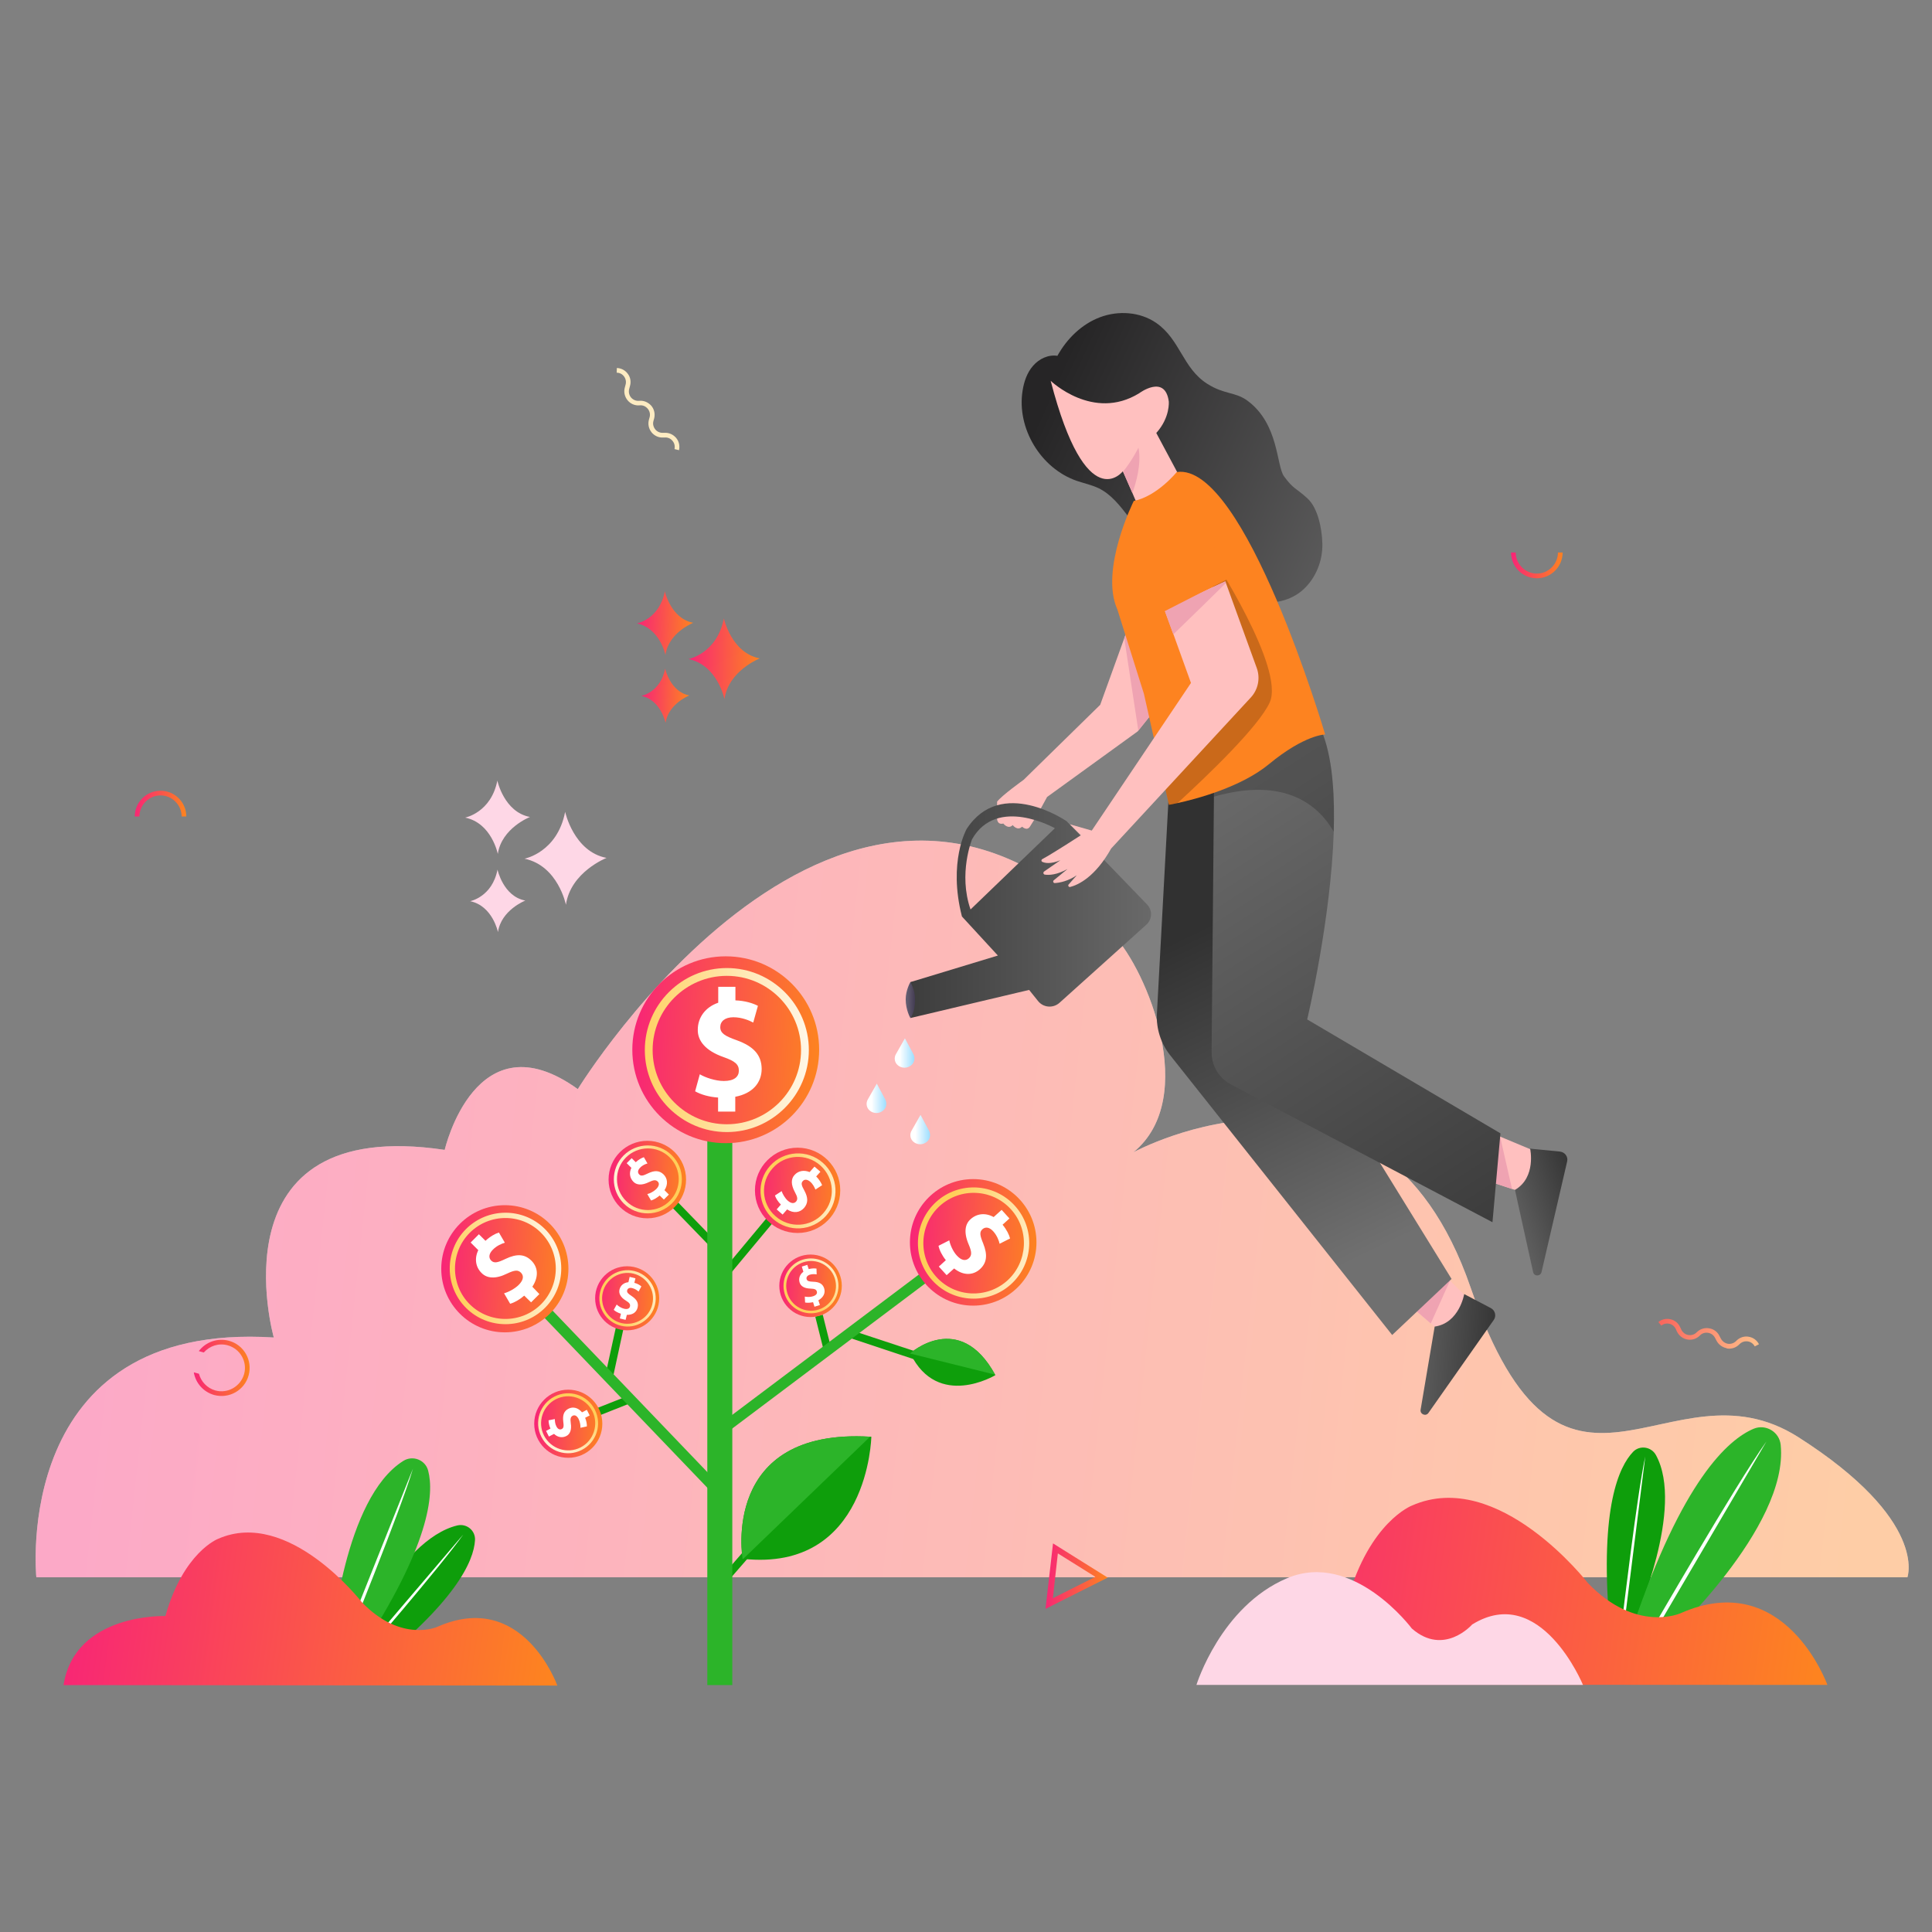 <svg width="1600" height="1600" viewBox="0 0 1600 1600" fill="none" xmlns="http://www.w3.org/2000/svg">
<rect x="0" y="0" width="1600" height="1600" fill="#808080" stroke="none"/>
<g clip-path="url(#clip0_1150_5414)">
<path d="M1579.62 1306.25H30.094C30.094 1306.25 8.488 1093.82 226.744 1107.66C226.744 1107.66 174.347 923.304 368.28 952.284C368.28 952.284 393.896 841.021 478.508 901.957C478.508 901.957 699.739 541.648 922.264 774.523C949.562 803.114 993.679 909.073 938.695 954.225C938.695 954.225 1141.3 844.126 1217.89 1066.26C1294.61 1288.53 1381.16 1121.38 1489.31 1190.2C1597.21 1259.03 1579.62 1306.25 1579.62 1306.25Z" fill="white"/>
<g opacity="0.4">
<path d="M1579.62 1306.25H30.094C30.094 1306.25 8.488 1093.82 226.744 1107.66C226.744 1107.66 174.347 923.304 368.28 952.284C368.28 952.284 393.896 841.021 478.508 901.957C478.508 901.957 699.739 541.648 922.264 774.523C949.562 803.114 993.679 909.073 938.695 954.225C938.695 954.225 1141.3 844.126 1217.89 1066.26C1294.61 1288.53 1381.16 1121.38 1489.31 1190.2C1597.21 1259.03 1579.62 1306.25 1579.62 1306.25Z" fill="url(#paint0_linear_1150_5414)"/>
</g>
<path d="M516.545 1084.38L504.254 1140.53L516.545 1084.38Z" fill="url(#paint1_linear_1150_5414)"/>
<path d="M507.488 1141.3L501.148 1139.88L513.439 1083.73L519.649 1085.02L507.488 1141.3Z" fill="#0E9E0B"/>
<path d="M640.746 1006.75L601.934 1053.33L640.746 1006.75Z" fill="url(#paint2_linear_1150_5414)"/>
<path d="M604.391 1055.4L599.475 1051.26L638.287 1004.68L643.203 1008.82L604.391 1055.4Z" fill="#0E9E0B"/>
<path d="M490.672 1171.06L521.722 1158.77L490.672 1171.06Z" fill="url(#paint3_linear_1150_5414)"/>
<path d="M491.835 1174.03L489.506 1168.08L520.556 1155.79L522.885 1161.74L491.835 1174.03Z" fill="#0E9E0B"/>
<path d="M447.33 1081.14L596.111 1236.39L447.33 1081.14Z" fill="url(#paint4_linear_1150_5414)"/>
<path d="M592.877 1239.5L444.096 1084.25L450.564 1078.04L599.346 1233.29L592.877 1239.5Z" fill="#2CB429"/>
<path d="M678.262 1089.55L685.377 1118.01L678.262 1089.55Z" fill="url(#paint5_linear_1150_5414)"/>
<path d="M682.272 1118.79L675.156 1090.33L681.366 1088.78L688.482 1117.24L682.272 1118.79Z" fill="#0E9E0B"/>
<path d="M759.769 1123.19L703.361 1104.43L759.769 1123.19Z" fill="url(#paint6_linear_1150_5414)"/>
<path d="M758.732 1126.29L702.324 1107.53L704.394 1101.45L760.802 1120.08L758.732 1126.29Z" fill="#0E9E0B"/>
<path d="M550.182 988.635L590.288 1030.03L550.182 988.635Z" fill="url(#paint7_linear_1150_5414)"/>
<path d="M587.96 1032.24L547.854 990.836L552.511 986.438L592.617 1027.84L587.96 1032.24Z" fill="#0E9E0B"/>
<path d="M771.412 1053.32L599.344 1182.7L771.412 1053.32Z" fill="url(#paint8_linear_1150_5414)"/>
<path d="M602.061 1186.32L596.627 1179.08L768.696 1049.7L774.129 1056.95L602.061 1186.32Z" fill="#2CB429"/>
<path d="M627.809 1275.85L601.934 1305.61L627.809 1275.85Z" fill="url(#paint9_linear_1150_5414)"/>
<path d="M604.391 1307.68L599.475 1303.54L625.35 1273.78L630.266 1277.92L604.391 1307.68Z" fill="#0E9E0B"/>
<path d="M606.46 934.947H585.76V1395.52H606.46V934.947Z" fill="#2CB429"/>
<path d="M601.026 946.721C643.755 946.721 678.393 912.083 678.393 869.355C678.393 826.626 643.755 791.988 601.026 791.988C558.298 791.988 523.66 826.626 523.66 869.355C523.66 912.083 558.298 946.721 601.026 946.721Z" fill="url(#paint10_linear_1150_5414)"/>
<path d="M601.932 937.535C564.542 937.535 534.01 907.003 534.01 869.613C534.01 832.224 564.542 801.691 601.932 801.691C639.321 801.691 669.854 832.224 669.854 869.613C669.854 907.003 639.321 937.535 601.932 937.535ZM601.932 808.16C568.035 808.16 540.479 835.717 540.479 869.613C540.479 903.51 568.035 931.066 601.932 931.066C635.828 931.066 663.385 903.51 663.385 869.613C663.385 835.717 635.828 808.16 601.932 808.16Z" fill="url(#paint11_linear_1150_5414)"/>
<path d="M630.782 885.139C630.652 873.624 624.054 866.509 610.082 861.463C600.249 857.97 596.497 855.641 596.497 850.596C596.497 845.809 600.379 842.445 607.365 842.445C614.222 842.445 620.432 845.032 623.795 846.844L627.677 833.001C623.537 830.801 616.809 828.731 609.047 828.472V817.217H594.815V830.413C584.207 834.036 577.867 842.574 577.867 852.795C577.738 861.851 584.077 870.131 599.214 875.436C608.788 878.799 611.893 881.516 611.893 886.691C611.893 891.737 608.012 895.23 599.473 895.23C592.487 895.23 584.077 892.384 579.549 889.667L575.668 903.769C580.455 906.486 587.182 908.426 594.686 908.944V920.587H608.917V908.297C623.278 905.58 630.782 896.653 630.782 885.139Z" fill="white"/>
<path d="M536.079 1008.95C553.799 1008.95 568.164 994.584 568.164 976.864C568.164 959.144 553.799 944.779 536.079 944.779C518.359 944.779 503.994 959.144 503.994 976.864C503.994 994.584 518.359 1008.95 536.079 1008.95Z" fill="url(#paint12_linear_1150_5414)"/>
<path d="M556.52 996.531C545.524 1007.53 527.67 1007.66 516.673 996.79C505.676 985.793 505.547 967.939 516.414 956.942C527.411 945.946 545.265 945.816 556.262 956.684C567.388 967.551 567.517 985.405 556.52 996.531ZM518.355 958.624C508.393 968.586 508.522 984.887 518.614 994.72C528.575 1004.68 544.877 1004.55 554.709 994.461C564.671 984.499 564.542 968.198 554.45 958.366C544.489 948.533 528.317 948.662 518.355 958.624Z" fill="url(#paint13_linear_1150_5414)"/>
<path d="M549.533 972.596C546.039 969.233 542.029 969.103 536.466 971.82C532.584 973.761 530.773 974.149 529.35 972.596C527.927 971.173 528.056 969.103 530.126 967.033C532.067 964.963 534.654 963.928 536.207 963.54L533.231 958.365C531.42 958.883 528.833 960.306 526.504 962.505L523.14 959.142L519 963.282L522.881 967.163C520.811 971.432 521.588 975.701 524.563 978.677C527.151 981.394 531.549 981.912 537.501 978.936C541.253 977.125 543.064 976.995 544.616 978.418C546.169 979.841 546.039 982.041 543.581 984.628C541.511 986.698 538.277 988.38 536.078 988.898L539.183 994.202C541.382 993.555 543.84 992.132 546.298 990.062L549.791 993.426L553.931 989.286L550.309 985.663C553.414 980.877 552.896 975.96 549.533 972.596Z" fill="white"/>
<path d="M470.616 1207.28C486.192 1207.28 498.82 1194.66 498.82 1179.08C498.82 1163.5 486.192 1150.88 470.616 1150.88C455.039 1150.88 442.412 1163.5 442.412 1179.08C442.412 1194.66 455.039 1207.28 470.616 1207.28Z" fill="url(#paint14_linear_1150_5414)"/>
<path d="M492.609 1167.43C498.819 1179.59 494.032 1194.6 481.742 1200.81C469.581 1207.02 454.573 1202.23 448.363 1189.94C442.153 1177.78 446.94 1162.77 459.231 1156.56C471.392 1150.35 486.399 1155.14 492.609 1167.43ZM450.562 1188.91C456.255 1199.9 469.71 1204.3 480.707 1198.74C491.704 1193.18 496.102 1179.59 490.539 1168.6C484.847 1157.6 471.392 1153.2 460.395 1158.76C449.398 1164.33 444.87 1177.78 450.562 1188.91Z" fill="url(#paint15_linear_1150_5414)"/>
<path d="M470.745 1166.66C466.993 1168.6 465.829 1171.97 466.475 1177.27C466.993 1181.02 466.864 1182.7 465.182 1183.48C463.629 1184.26 461.947 1183.61 460.783 1181.28C459.619 1179.08 459.489 1176.62 459.489 1175.2L454.314 1176.23C454.314 1177.92 454.702 1180.5 455.867 1183.09L452.244 1185.03L454.573 1189.69L458.842 1187.49C461.818 1190.34 465.57 1190.98 468.934 1189.3C471.909 1187.88 473.591 1184.39 472.685 1178.56C472.168 1174.94 472.556 1173.39 474.238 1172.48C475.92 1171.58 477.731 1172.35 479.154 1175.07C480.319 1177.4 480.836 1180.5 480.707 1182.44L486.011 1181.28C486.14 1179.34 485.623 1176.75 484.588 1174.16L488.34 1172.22L486.011 1167.57L482 1169.64C478.766 1165.76 474.497 1164.72 470.745 1166.66Z" fill="white"/>
<path d="M418.089 1103.39C447.17 1103.39 470.745 1079.82 470.745 1050.74C470.745 1021.66 447.17 998.082 418.089 998.082C389.008 998.082 365.434 1021.66 365.434 1050.74C365.434 1079.82 389.008 1103.39 418.089 1103.39Z" fill="url(#paint16_linear_1150_5414)"/>
<path d="M451.47 1082.95C433.486 1101.07 404.248 1101.19 386.135 1083.34C368.023 1065.49 367.893 1036.12 385.747 1018.01C403.73 999.894 432.969 999.764 451.081 1017.62C469.194 1035.47 469.453 1064.84 451.47 1082.95ZM388.852 1021.11C372.68 1037.54 372.81 1064.06 389.111 1080.24C405.541 1096.41 432.063 1096.28 448.235 1079.98C464.407 1063.55 464.278 1037.02 447.976 1020.85C431.675 1004.55 405.153 1004.68 388.852 1021.11Z" fill="url(#paint17_linear_1150_5414)"/>
<path d="M439.955 1043.88C434.392 1038.45 427.794 1038.19 418.608 1042.59C412.14 1045.69 409.293 1046.34 406.835 1044.01C404.507 1041.68 404.765 1038.32 408.129 1034.95C411.363 1031.59 415.633 1029.91 418.091 1029.13L413.175 1020.72C410.199 1021.63 405.93 1023.96 402.048 1027.58L396.615 1022.15L389.758 1029L396.097 1035.34C392.733 1042.2 393.898 1049.44 398.814 1054.23C403.083 1058.63 410.199 1059.54 419.902 1054.75C426.112 1051.77 428.958 1051.51 431.417 1053.97C433.875 1056.43 433.745 1059.92 429.605 1064.06C426.242 1067.43 420.808 1070.14 417.444 1071.05L422.49 1079.72C426.112 1078.68 430.252 1076.35 434.133 1072.99L439.826 1078.55L446.683 1071.7L440.861 1065.62C446.295 1057.34 445.648 1049.44 439.955 1043.88Z" fill="white"/>
<path d="M805.955 1081.27C834.893 1081.27 858.352 1057.81 858.352 1028.87C858.352 999.935 834.893 976.477 805.955 976.477C777.017 976.477 753.559 999.935 753.559 1028.87C753.559 1057.81 777.017 1081.27 805.955 1081.27Z" fill="url(#paint18_linear_1150_5414)"/>
<path d="M772.06 1060.31C754.982 1041.42 756.535 1012.31 775.424 995.236C794.312 978.158 823.422 979.711 840.499 998.599C857.577 1017.49 856.024 1046.6 837.135 1063.67C818.376 1080.62 789.137 1079.2 772.06 1060.31ZM837.265 1001.57C821.869 984.497 795.477 983.204 778.399 998.599C761.322 1014 760.028 1040.39 775.424 1057.47C790.819 1074.54 817.212 1075.84 834.289 1060.44C851.237 1045.04 852.66 1018.52 837.265 1001.57Z" fill="url(#paint19_linear_1150_5414)"/>
<path d="M811.65 1051C817.343 1045.69 817.989 1039.22 814.238 1029.78C811.521 1023.18 811.003 1020.34 813.591 1018.01C816.049 1015.81 819.413 1016.2 822.647 1019.82C825.752 1023.31 827.304 1027.58 827.822 1030.04L836.49 1025.64C835.714 1022.54 833.644 1018.27 830.28 1014.26L835.973 1009.08L829.504 1001.96L822.906 1007.92C816.178 1004.16 809.063 1004.94 803.888 1009.6C799.23 1013.61 797.936 1020.59 802.206 1030.56C804.923 1036.9 804.923 1039.74 802.335 1042.07C799.748 1044.4 796.254 1044.01 792.373 1039.74C789.139 1036.25 786.81 1030.69 786.163 1027.19L777.236 1031.72C778.013 1035.34 780.083 1039.61 783.317 1043.62L777.495 1048.93L783.964 1056.04L790.174 1050.48C797.807 1056.56 805.828 1056.3 811.65 1051Z" fill="white"/>
<path d="M660.54 1021.11C680.046 1021.11 695.859 1005.3 695.859 985.792C695.859 966.286 680.046 950.473 660.54 950.473C641.034 950.473 625.221 966.286 625.221 985.792C625.221 1005.3 641.034 1021.11 660.54 1021.11Z" fill="url(#paint20_linear_1150_5414)"/>
<path d="M640.227 1009.47C627.419 998.081 626.255 978.416 637.64 965.608C649.025 952.8 668.69 951.636 681.498 963.021C694.306 974.406 695.47 994.071 684.085 1006.88C672.571 1019.69 653.035 1020.85 640.227 1009.47ZM679.428 965.22C667.914 954.87 650.06 955.905 639.839 967.549C629.489 979.063 630.524 996.917 642.168 1007.14C653.682 1017.49 671.536 1016.45 681.757 1004.81C692.107 993.294 691.072 975.57 679.428 965.22Z" fill="url(#paint21_linear_1150_5414)"/>
<path d="M665.972 1000.28C669.336 996.271 669.336 991.873 666.102 985.921C663.773 981.781 663.256 979.841 664.808 978.159C666.231 976.477 668.56 976.606 671.018 978.676C673.347 980.746 674.641 983.463 675.287 985.145L680.851 981.523C680.074 979.582 678.392 976.736 675.934 974.278L679.427 970.396L674.511 966.127L670.501 970.655C665.714 968.714 661.056 969.62 657.951 973.113C655.105 976.218 654.846 980.876 658.339 987.344C660.539 991.355 660.797 993.296 659.245 995.107C657.692 996.789 655.364 996.918 652.388 994.331C650.059 992.261 647.989 988.638 647.342 986.439L641.779 990.061C642.556 992.39 644.237 995.107 646.696 997.565L643.202 1001.58L648.119 1005.85L651.871 1001.58C657.175 1005.07 662.479 1004.29 665.972 1000.28Z" fill="white"/>
<path d="M671.275 1090.72C685.566 1090.72 697.15 1079.13 697.15 1064.84C697.15 1050.55 685.566 1038.97 671.275 1038.97C656.985 1038.97 645.4 1050.55 645.4 1064.84C645.4 1079.13 656.985 1090.72 671.275 1090.72Z" fill="url(#paint22_linear_1150_5414)"/>
<path d="M678.519 1086.57C666.487 1090.33 653.679 1083.73 649.927 1071.83C646.175 1059.79 652.774 1046.99 664.676 1043.23C676.708 1039.48 689.516 1046.08 693.268 1057.98C697.149 1070.01 690.551 1082.82 678.519 1086.57ZM665.452 1045.3C654.585 1048.8 648.634 1060.31 652.127 1071.18C655.62 1082.05 667.134 1088 678.002 1084.5C688.869 1081.01 694.82 1069.5 691.327 1058.63C687.834 1047.76 676.19 1041.81 665.452 1045.3Z" fill="url(#paint23_linear_1150_5414)"/>
<path d="M682.53 1066.91C681.366 1063.29 678.519 1061.61 673.474 1061.48C669.981 1061.35 668.558 1060.96 668.04 1059.41C667.523 1057.85 668.428 1056.43 670.628 1055.65C672.827 1055.01 675.026 1055.14 676.32 1055.4L676.191 1050.61C674.638 1050.35 672.309 1050.35 669.722 1051L668.558 1047.5L664.029 1048.93L665.323 1053.2C662.348 1055.4 661.183 1058.76 662.218 1062.12C663.124 1065.1 665.97 1067.04 671.274 1067.17C674.638 1067.3 675.932 1067.82 676.449 1069.5C676.967 1071.18 676.061 1072.6 673.344 1073.51C671.145 1074.28 668.169 1074.16 666.488 1073.77L666.746 1078.68C668.558 1079.07 670.886 1078.94 673.344 1078.42L674.509 1082.18L679.037 1080.75L677.743 1076.87C682.142 1074.28 683.694 1070.66 682.53 1066.91Z" fill="white"/>
<path d="M519.391 1101.71C534.039 1101.71 545.913 1089.84 545.913 1075.19C545.913 1060.54 534.039 1048.67 519.391 1048.67C504.743 1048.67 492.869 1060.54 492.869 1075.19C492.869 1089.84 504.743 1101.71 519.391 1101.71Z" fill="url(#paint24_linear_1150_5414)"/>
<path d="M514.345 1097.96C501.795 1094.98 494.033 1082.43 497.008 1069.88C499.984 1057.33 512.533 1049.57 525.083 1052.55C537.632 1055.52 545.395 1068.07 542.419 1080.62C539.443 1093.17 526.765 1100.93 514.345 1097.96ZM524.565 1054.75C513.31 1052.03 501.795 1059.15 499.208 1070.4C496.491 1081.66 503.606 1093.17 514.862 1095.76C526.118 1098.35 537.632 1091.36 540.22 1080.1C542.936 1068.85 535.821 1057.46 524.565 1054.75Z" fill="url(#paint25_linear_1150_5414)"/>
<path d="M528.058 1082.82C528.964 1078.94 527.282 1076.09 523.012 1073.25C520.037 1071.31 519.002 1070.27 519.39 1068.59C519.778 1067.04 521.331 1066.13 523.659 1066.78C525.988 1067.3 527.799 1068.72 528.834 1069.63L531.163 1065.36C529.999 1064.32 527.929 1063.03 525.341 1062.38L526.247 1058.63L521.46 1057.46L520.425 1061.86C516.544 1062.25 513.827 1064.58 513.051 1067.94C512.274 1070.92 513.697 1074.28 518.355 1077.13C521.331 1078.94 522.107 1080.11 521.719 1081.92C521.331 1083.6 519.778 1084.5 516.932 1083.86C514.603 1083.34 512.016 1081.66 510.722 1080.36L508.264 1084.76C509.687 1086.06 511.757 1087.22 514.215 1088L513.309 1091.88L518.096 1093.04L519.131 1088.9C523.918 1089.03 527.152 1086.7 528.058 1082.82Z" fill="white"/>
<path d="M614.998 1290.99C615.128 1290.99 615.386 1290.99 615.516 1290.99C719.404 1301.98 721.603 1189.82 721.603 1189.82C721.345 1189.82 720.956 1189.82 720.698 1189.82C596.368 1182.57 614.998 1290.99 614.998 1290.99Z" fill="#0E9E0B"/>
<path d="M614.998 1290.99C615.127 1290.99 615.386 1290.99 615.515 1290.99L720.568 1189.82C596.368 1182.57 614.998 1290.99 614.998 1290.99Z" fill="#2CB429"/>
<path d="M753.816 1120.73C753.816 1120.86 753.946 1120.86 753.946 1120.99C776.716 1167.56 824.326 1138.84 824.326 1138.84C824.196 1138.71 824.196 1138.58 824.067 1138.46C794.44 1084.38 753.816 1120.73 753.816 1120.73Z" fill="#0E9E0B"/>
<path d="M753.816 1120.73C753.816 1120.86 753.946 1120.86 753.946 1120.99L824.196 1138.46C794.44 1084.38 753.816 1120.73 753.816 1120.73Z" fill="#2CB429"/>
<path d="M289.234 1368.48C289.234 1368.48 329.858 1274.94 378.762 1263.3C386.524 1261.49 393.899 1267.57 393.381 1275.59C392.346 1292.67 377.727 1326.95 303.854 1384.39L289.234 1368.48Z" fill="#0E9E0B"/>
<path d="M294.93 1374.95C295.577 1374.17 383.681 1270.8 383.681 1270.8C364.922 1297.32 297.258 1375.47 296.612 1376.37L294.93 1374.95Z" fill="white"/>
<path d="M275.004 1357.87C275.004 1357.87 284.836 1240.66 333.999 1209.87C341.761 1204.95 352.241 1208.96 354.57 1217.89C359.615 1236.91 356.381 1279.86 296.868 1369.9L275.004 1357.87Z" fill="#2CB429"/>
<path d="M283.539 1362.79C283.927 1361.62 342.017 1216.21 342.017 1216.21C331.278 1252.17 286.256 1362.53 285.868 1363.69L283.539 1362.79Z" fill="white"/>
<path d="M461.562 1395.91C461.562 1395.91 432.97 1315.95 362.202 1347.26C362.202 1347.26 332.316 1360.85 299.584 1326.82C299.584 1326.82 239.037 1248.55 180.559 1274.42C180.559 1274.42 151.967 1285.29 136.96 1338.34C136.96 1338.34 62.052 1335.62 52.607 1395.52L461.562 1395.91Z" fill="url(#paint26_linear_1150_5414)"/>
<path d="M1354.12 1341.57C1354.12 1341.57 1395.52 1248.81 1371.33 1204.95C1367.45 1197.97 1357.87 1196.67 1352.44 1202.36C1340.67 1214.66 1325.14 1248.42 1332.65 1341.57H1354.12Z" fill="#0E9E0B"/>
<path d="M1345.58 1341.7C1345.71 1340.67 1362.53 1206.25 1362.53 1206.25C1355.67 1237.94 1343.64 1340.28 1343.51 1341.32L1345.58 1341.7Z" fill="white"/>
<path d="M1379.22 1359.17C1379.22 1359.17 1481.55 1264.98 1474.7 1196.67C1473.66 1185.81 1462.28 1179.08 1452.32 1183.22C1430.84 1192.27 1393.06 1226.43 1352.18 1347.4L1379.22 1359.17Z" fill="#2CB429"/>
<path d="M1368.36 1354.78C1369.13 1353.48 1462.93 1193.7 1462.93 1193.7C1437.18 1229.8 1366.67 1352.06 1365.9 1353.22L1368.36 1354.78Z" fill="white"/>
<path d="M1513.38 1395.39C1513.38 1395.39 1478.32 1297.72 1391.77 1336.01C1391.77 1336.01 1355.16 1352.7 1315.05 1311.04C1315.05 1311.04 1240.92 1215.17 1169.24 1246.87C1169.24 1246.87 1134.18 1260.2 1115.94 1325.14C1115.94 1325.14 1024.21 1321.78 1012.57 1395.14L1513.38 1395.39Z" fill="url(#paint27_linear_1150_5414)"/>
<path d="M1310.91 1395.27C1310.91 1395.27 1275.85 1310.27 1219.18 1345.33C1219.18 1345.33 1195.9 1371.98 1169.24 1348.69C1169.24 1348.69 1120.86 1283.74 1065.87 1307.03C1010.89 1330.32 990.836 1395.39 990.836 1395.39H1310.91V1395.27Z" fill="#FED7E6"/>
<path d="M132.946 658.733C123.373 658.733 115.481 666.625 115.481 676.198H111.6C111.6 664.425 121.173 654.852 132.946 654.852C144.72 654.852 154.293 664.425 154.293 676.198H150.412C150.412 666.625 142.52 658.733 132.946 658.733Z" fill="url(#paint28_linear_1150_5414)"/>
<path d="M164.644 1118.92L168.784 1120.08C173.571 1114.65 181.075 1112.06 188.578 1114.13C198.928 1116.98 205.009 1127.72 202.163 1137.94C199.316 1148.16 188.578 1154.37 178.358 1151.52C171.501 1149.58 166.455 1144.15 164.773 1137.68L160.504 1136.52C161.927 1145.18 168.266 1152.69 177.323 1155.27C189.743 1158.64 202.551 1151.39 205.915 1138.97C209.278 1126.55 202.033 1113.75 189.613 1110.38C179.91 1107.79 170.207 1111.55 164.644 1118.92Z" fill="url(#paint29_linear_1150_5414)"/>
<path d="M539.442 357.807C537.243 354.961 536.466 351.339 537.372 347.716L538.019 345.387C538.666 342.929 538.019 340.342 536.337 338.401C534.655 336.461 532.326 335.426 529.739 335.684C525.987 336.072 522.235 334.52 519.777 331.544C517.319 328.569 516.413 324.687 517.448 320.936L518.095 318.477C518.742 316.149 518.224 313.691 516.801 311.75C515.378 309.809 513.179 308.645 510.721 308.645L510.85 304.764C514.473 304.893 517.707 306.575 519.906 309.551C522.106 312.397 522.753 316.149 521.718 319.642L521.071 322.1C520.424 324.558 520.941 327.146 522.623 329.216C524.305 331.156 526.763 332.191 529.351 331.932C533.103 331.544 536.725 333.097 539.313 335.943C541.771 338.789 542.676 342.671 541.771 346.422L541.124 348.751C540.477 351.209 541.124 353.667 542.676 355.608C544.229 357.549 546.687 358.584 549.145 358.454H550.18C553.932 358.196 557.425 359.748 559.883 362.594C562.341 365.441 563.118 369.192 562.341 372.815L558.589 371.909C559.107 369.451 558.589 366.993 556.908 365.052C555.355 363.112 552.897 362.077 550.439 362.336H549.404C545.652 362.594 542.159 361.042 539.701 358.196C539.701 358.066 539.571 357.937 539.442 357.807Z" fill="#FEECC2"/>
<path d="M1272.74 475.02C1263.17 475.02 1255.28 467.128 1255.28 457.555H1251.39C1251.39 469.328 1260.97 478.902 1272.74 478.902C1284.51 478.902 1294.09 469.328 1294.09 457.555H1290.21C1290.21 467.128 1282.32 475.02 1272.74 475.02Z" fill="url(#paint30_linear_1150_5414)"/>
<path d="M917.347 1306.51L865.855 1332.39L872.065 1278.18L917.347 1306.51ZM871.936 1323.59L907.126 1305.87L876.076 1286.46L871.936 1323.59Z" fill="url(#paint31_linear_1150_5414)"/>
<path d="M1429.67 1116.46C1426.18 1115.68 1423.2 1113.48 1421.52 1110.25L1420.36 1108.05C1419.19 1105.72 1417.12 1104.17 1414.54 1103.78C1411.95 1103.39 1409.49 1104.17 1407.81 1105.98C1405.09 1108.7 1401.34 1109.99 1397.46 1109.34C1393.71 1108.7 1390.47 1106.24 1388.79 1102.75L1387.76 1100.55C1386.72 1098.35 1384.78 1096.79 1382.45 1096.28C1380.12 1095.76 1377.66 1096.28 1375.85 1097.83L1373.39 1094.85C1376.24 1092.53 1379.86 1091.75 1383.36 1092.53C1386.85 1093.3 1389.83 1095.63 1391.38 1098.99L1392.41 1101.19C1393.58 1103.52 1395.65 1105.2 1398.23 1105.59C1400.82 1105.98 1403.28 1105.2 1405.09 1103.39C1407.81 1100.68 1411.43 1099.38 1415.31 1100.03C1419.06 1100.55 1422.3 1102.88 1423.98 1106.37L1425.14 1108.57C1426.31 1110.77 1428.38 1112.32 1430.84 1112.84C1433.3 1113.23 1435.75 1112.45 1437.56 1110.77L1438.21 1110.12C1440.93 1107.53 1444.55 1106.37 1448.17 1107.02C1451.93 1107.66 1454.9 1109.86 1456.71 1113.23L1453.22 1115.04C1452.05 1112.84 1449.98 1111.28 1447.53 1110.9C1445.07 1110.51 1442.61 1111.28 1440.8 1112.97L1440.15 1113.61C1437.44 1116.2 1433.81 1117.37 1430.06 1116.72C1429.8 1116.46 1429.8 1116.46 1429.67 1116.46Z" fill="url(#paint32_linear_1150_5414)"/>
<path d="M434.391 711.129C434.391 711.129 461.559 705.954 468.028 672.316C468.028 672.316 475.144 705.307 502.312 710.482C502.312 710.482 472.556 722.126 468.675 749.295C468.675 749.295 462.206 716.951 434.391 711.129Z" fill="#FED7E6"/>
<path d="M385.229 677.103C385.229 677.103 406.705 672.963 411.88 646.441C411.88 646.441 417.443 672.575 438.919 676.586C438.919 676.586 415.373 685.771 412.268 707.248C412.268 707.248 407.222 681.631 385.229 677.103Z" fill="#FED7E6"/>
<path d="M389.369 746.319C389.369 746.319 407.611 742.826 412.01 720.186C412.01 720.186 416.797 742.438 435.038 745.802C435.038 745.802 414.985 753.694 412.398 771.936C412.398 771.936 407.999 750.201 389.369 746.319Z" fill="#FED7E6"/>
<path d="M570.234 545.788C570.234 545.788 593.781 541.26 599.473 512.15C599.473 512.15 605.683 540.742 629.229 545.27C629.229 545.27 603.354 555.362 599.991 578.908C599.861 578.908 594.298 550.834 570.234 545.788Z" fill="url(#paint33_linear_1150_5414)"/>
<path d="M527.541 516.29C527.541 516.29 546.171 512.797 550.57 489.639C550.57 489.639 555.486 512.279 574.116 515.772C574.116 515.772 553.675 523.794 551.087 542.424C551.087 542.424 546.559 520.301 527.541 516.29Z" fill="url(#paint34_linear_1150_5414)"/>
<path d="M531.164 576.32C531.164 576.32 547.077 573.345 550.829 553.68C550.829 553.68 554.969 572.957 570.882 575.932C570.882 575.932 553.546 582.789 551.217 598.573C551.088 598.573 547.336 579.684 531.164 576.32Z" fill="url(#paint35_linear_1150_5414)"/>
<path d="M1216.47 1076.1L1193.31 1103.14L1184.9 1096.02L1155.92 1071.18L1183.22 1043.11L1200.81 1060.57L1216.47 1076.1Z" fill="#FFC0BF"/>
<path d="M1234.71 1083.34L1212.59 1071.7C1212.59 1071.7 1208.57 1095.76 1188.13 1098.61L1176.49 1167.43C1175.84 1171.19 1180.76 1173.26 1182.96 1170.15L1237.04 1093.17C1239.37 1089.94 1238.33 1085.28 1234.71 1083.34Z" fill="url(#paint36_linear_1150_5414)"/>
<path d="M1200.81 1060.57L1184.9 1096.02L1155.92 1071.18L1183.22 1043.11L1200.81 1060.57Z" fill="#EFA3B2"/>
<path d="M1272.36 953.837L1260.97 987.604L1252.17 984.628L1214.4 972.208L1229.15 935.725L1242.34 941.288L1272.36 953.837Z" fill="#FFC0BF"/>
<path d="M1292.02 953.708L1267.18 951.25C1267.18 951.25 1272.48 975.055 1254.63 985.405L1269.64 1053.46C1270.41 1057.21 1275.72 1057.21 1276.62 1053.46L1297.84 961.859C1298.75 957.978 1296.03 954.226 1292.02 953.708Z" fill="url(#paint37_linear_1150_5414)"/>
<path d="M1252.17 984.628L1214.4 972.208L1229.15 935.725L1242.34 941.288L1252.17 984.628Z" fill="#EFA3B2"/>
<path d="M969.102 636.22L958.105 839.598C957.458 851.889 961.339 864.05 968.972 873.753L1152.94 1105.59L1202.11 1059.15L1060.18 829.119L1025.38 621.73L969.102 636.22Z" fill="url(#paint38_linear_1150_5414)"/>
<path d="M1242.6 938.573L1236 1012.19L1019.56 898.207C1009.47 892.903 1003.26 882.553 1003.39 871.168L1005.33 659.769V657.958L1005.59 633.247L1092.27 600.516C1097.44 610.607 1100.68 623.544 1102.62 637.905C1103.01 641.139 1103.39 644.503 1103.65 647.867C1104.82 660.675 1104.95 674.518 1104.56 688.749C1102.23 761.976 1082.56 844.258 1082.56 844.258L1242.6 938.573Z" fill="url(#paint39_linear_1150_5414)"/>
<path d="M1082.69 412.661C1072.86 403.734 1071.31 405.286 1063.42 394.548C1056.95 385.751 1059.28 351.466 1033.4 332.06C1023.31 324.427 1014 326.885 999.764 317.829C979.323 304.762 977.511 281.216 957.458 267.373C944.133 258.187 926.15 257.023 911.013 262.715C895.876 268.408 883.585 280.44 875.693 294.671C868.19 293.506 860.556 297.129 855.511 302.951C850.465 308.773 848.007 316.147 846.843 323.651C841.926 354.701 861.85 387.821 891.606 398.171C897.687 400.241 903.897 401.535 909.719 404.251C920.198 409.297 927.702 419 934.818 428.315C934.818 428.315 956.941 416.801 968.585 413.437C980.228 409.944 994.33 412.014 1001.83 421.458C1004.68 425.081 1006.49 429.48 1008.56 433.49C1017.49 450.438 1018.26 472.561 1034.18 483.3C1042.33 488.863 1030.17 495.59 1039.87 497.79C1053.71 500.895 1068.85 497.79 1079.33 488.216C1089.81 478.642 1095.5 464.281 1095.11 450.18C1094.85 438.018 1091.49 420.682 1082.69 412.661Z" fill="url(#paint40_linear_1150_5414)"/>
<path d="M979.708 399.982L942.836 420.035L937.79 408.262L930.028 390.538L929.898 390.279C929.898 390.279 899.754 429.48 870.127 315.371C870.127 315.371 905.188 349.138 943.353 325.721C943.353 325.721 964.83 309.549 967.935 332.449C967.935 332.449 969.228 345.645 957.585 358.582L979.708 399.982Z" fill="#FFC0BF"/>
<path d="M957.716 586.284L942.709 605.044L942.191 605.691L937.922 608.796L867.154 660.028L859.391 674.259L852.923 684.609C850.335 688.491 846.454 684.609 846.454 684.609C842.573 688.491 838.691 683.316 838.691 683.316C834.81 687.197 830.929 682.022 830.929 682.022C825.754 683.316 825.754 678.141 825.754 678.141V663.909C829.635 658.734 847.748 645.797 847.748 645.797L911.141 583.697L931.065 528.583L933.135 522.891L957.716 586.284Z" fill="#FFC0BF"/>
<path d="M957.716 586.284L942.708 605.044L931.064 528.583L933.134 522.891L957.716 586.284Z" fill="#EFA3B2"/>
<path d="M757.831 813.336H753.95C753.95 813.336 750.068 819.805 750.068 827.567C750.068 836.623 753.95 843.092 753.95 843.092L763.006 835.33L757.831 813.336Z" fill="url(#paint41_linear_1150_5414)"/>
<path d="M1104.55 688.749C1092.39 667.661 1065.1 642.692 1005.32 659.769V657.958L1005.58 633.247L1092.26 600.516C1097.44 610.607 1100.67 623.544 1102.61 637.905C1103 641.139 1103.39 644.503 1103.65 647.867C1104.81 660.675 1104.94 674.518 1104.55 688.749Z" fill="black" fill-opacity="0.2"/>
<path d="M949.952 749.037L883.324 680.08C883.324 680.08 828.987 642.561 800.524 686.548C800.524 686.548 784.999 713.717 796.643 758.998L826.399 791.342L753.949 813.336C753.949 813.336 757.83 819.805 757.83 827.567C757.83 839.211 753.949 843.092 753.949 843.092L852.274 819.805L859.649 828.99C864.047 834.553 872.198 835.2 877.502 830.413L949.435 765.726C954.222 761.327 954.61 753.823 949.952 749.037ZM803.759 753.177C793.409 723.42 805.052 694.958 805.052 694.958C825.752 658.733 873.621 685.902 873.621 685.902L803.759 753.177Z" fill="url(#paint42_linear_1150_5414)"/>
<path d="M1097.44 608.276C1097.44 608.276 1080.62 608.276 1050.87 632.858C1027.84 651.876 990.706 661.708 975.181 665.072C970.653 666.107 968.065 666.495 968.065 666.495L961.467 637.386L947.365 574.639L925.371 504.776C910.493 471.786 938.956 414.861 938.956 414.861C958.362 410.98 974.534 390.926 974.534 390.926C1030.81 382.517 1097.44 608.276 1097.44 608.276Z" fill="#FD8320"/>
<path d="M1051.51 581.754C1042.46 601.677 1000.02 642.301 975.182 665.071C970.654 666.106 968.067 666.494 968.067 666.494L961.469 637.385L1007.53 559.76L1003.39 460.012C1003.39 460.012 1064.45 553.291 1051.51 581.754Z" fill="black" fill-opacity="0.2"/>
<path d="M1036.12 577.357L920.198 702.721C906.873 726.526 892.771 732.866 886.302 734.548C885.008 734.807 884.232 733.383 885.008 732.478L891.736 724.845C884.491 729.761 877.634 731.055 873.623 731.313C872.33 731.443 871.683 729.761 872.718 728.985L884.103 719.67C875.176 724.586 868.836 724.845 865.343 724.327C864.05 724.198 863.661 722.516 864.696 721.74L878.152 712.425C869.872 715.788 865.343 714.753 863.144 713.718C862.238 713.33 862.238 712.036 863.144 711.519C872.459 706.473 895.1 691.725 895.1 691.725L886.043 682.668L904.156 687.843L986.309 565.584L971.819 525.348L964.315 504.778L1014.77 481.49L1015.29 482.913L1040.91 553.552C1043.75 561.703 1041.94 570.888 1036.12 577.357Z" fill="#FFC0BF"/>
<path d="M749.163 884.235C746.963 884.235 744.893 883.458 743.341 882.035C740.753 879.706 740.236 875.825 742.047 872.85L749.421 859.912L756.408 872.979C757.96 875.955 757.443 879.706 754.984 881.906C753.432 883.329 751.362 884.235 749.163 884.235Z" fill="url(#paint43_linear_1150_5414)"/>
<path d="M725.875 921.752C723.676 921.752 721.606 920.976 720.054 919.553C717.466 917.224 716.949 913.343 718.76 910.367L726.134 897.43L733.12 910.497C734.673 913.472 734.155 917.224 731.697 919.423C730.145 920.847 728.075 921.752 725.875 921.752Z" fill="url(#paint44_linear_1150_5414)"/>
<path d="M762.1 947.627C759.901 947.627 757.831 946.851 756.278 945.428C753.691 943.099 753.173 939.218 754.984 936.242L762.359 923.305L769.345 936.372C770.898 939.347 770.38 943.099 767.922 945.298C766.369 946.722 764.299 947.627 762.1 947.627Z" fill="url(#paint45_linear_1150_5414)"/>
<path d="M1015.16 482.913C1003 494.945 984.237 513.187 971.687 525.348L964.184 504.778L1014.64 481.49L1015.16 482.913Z" fill="#EFA3B2"/>
<path d="M1016.58 479.546L958.363 509.302C958.363 509.302 937.663 450.954 948.013 438.146C958.363 425.208 990.707 403.214 1016.58 479.546Z" fill="#FD8320"/>
<path d="M937.792 408.263L930.029 390.539C937.016 382.388 942.837 370.744 942.837 370.744C945.425 384.07 940.897 399.724 937.792 408.263Z" fill="#EFA3B2"/>
</g>
<defs>
<linearGradient id="paint0_linear_1150_5414" x1="29.504" y1="1001.2" x2="1562.81" y2="1166.76" gradientUnits="userSpaceOnUse">
<stop stop-color="#F82576"/>
<stop offset="1" stop-color="#FD8320"/>
</linearGradient>
<linearGradient id="paint1_linear_1150_5414" x1="504.297" y1="1112.48" x2="516.545" y2="1112.48" gradientUnits="userSpaceOnUse">
<stop stop-color="#9FED92"/>
<stop offset="1" stop-color="#3EA89D"/>
</linearGradient>
<linearGradient id="paint2_linear_1150_5414" x1="601.934" y1="1030.04" x2="640.746" y2="1030.04" gradientUnits="userSpaceOnUse">
<stop stop-color="#9FED92"/>
<stop offset="1" stop-color="#3EA89D"/>
</linearGradient>
<linearGradient id="paint3_linear_1150_5414" x1="490.672" y1="1164.91" x2="521.722" y2="1164.91" gradientUnits="userSpaceOnUse">
<stop stop-color="#9FED92"/>
<stop offset="1" stop-color="#3EA89D"/>
</linearGradient>
<linearGradient id="paint4_linear_1150_5414" x1="447.33" y1="1158.77" x2="596.111" y2="1158.77" gradientUnits="userSpaceOnUse">
<stop stop-color="#9FED92"/>
<stop offset="1" stop-color="#3EA89D"/>
</linearGradient>
<linearGradient id="paint5_linear_1150_5414" x1="678.262" y1="1103.78" x2="685.377" y2="1103.78" gradientUnits="userSpaceOnUse">
<stop stop-color="#9FED92"/>
<stop offset="1" stop-color="#3EA89D"/>
</linearGradient>
<linearGradient id="paint6_linear_1150_5414" x1="703.369" y1="1113.84" x2="759.769" y2="1113.84" gradientUnits="userSpaceOnUse">
<stop stop-color="#9FED92"/>
<stop offset="1" stop-color="#3EA89D"/>
</linearGradient>
<linearGradient id="paint7_linear_1150_5414" x1="588.671" y1="1027.77" x2="562.58" y2="1001.68" gradientUnits="userSpaceOnUse">
<stop stop-color="#9FED92"/>
<stop offset="1" stop-color="#3EA89D"/>
</linearGradient>
<linearGradient id="paint8_linear_1150_5414" x1="599.344" y1="1118.01" x2="771.412" y2="1118.01" gradientUnits="userSpaceOnUse">
<stop stop-color="#9FED92"/>
<stop offset="1" stop-color="#3EA89D"/>
</linearGradient>
<linearGradient id="paint9_linear_1150_5414" x1="601.934" y1="1290.73" x2="627.809" y2="1290.73" gradientUnits="userSpaceOnUse">
<stop stop-color="#9FED92"/>
<stop offset="1" stop-color="#3EA89D"/>
</linearGradient>
<linearGradient id="paint10_linear_1150_5414" x1="523.66" y1="869.354" x2="678.114" y2="875.914" gradientUnits="userSpaceOnUse">
<stop stop-color="#F82576"/>
<stop offset="1" stop-color="#FD8320"/>
</linearGradient>
<linearGradient id="paint11_linear_1150_5414" x1="682.077" y1="867.89" x2="521.652" y2="871.34" gradientUnits="userSpaceOnUse">
<stop stop-color="#FFFAF3"/>
<stop offset="1" stop-color="#FFCE59"/>
</linearGradient>
<linearGradient id="paint12_linear_1150_5414" x1="503.994" y1="976.864" x2="568.049" y2="979.585" gradientUnits="userSpaceOnUse">
<stop stop-color="#F82576"/>
<stop offset="1" stop-color="#FD8320"/>
</linearGradient>
<linearGradient id="paint13_linear_1150_5414" x1="498.669" y1="971.858" x2="553.438" y2="978.758" gradientUnits="userSpaceOnUse">
<stop stop-color="#FFFAF3"/>
<stop offset="1" stop-color="#FFCE59"/>
</linearGradient>
<linearGradient id="paint14_linear_1150_5414" x1="442.412" y1="1179.08" x2="498.718" y2="1181.47" gradientUnits="userSpaceOnUse">
<stop stop-color="#F82576"/>
<stop offset="1" stop-color="#FD8320"/>
</linearGradient>
<linearGradient id="paint15_linear_1150_5414" x1="456.148" y1="1208.95" x2="476.994" y2="1165.11" gradientUnits="userSpaceOnUse">
<stop stop-color="#FFFAF3"/>
<stop offset="1" stop-color="#FFCE59"/>
</linearGradient>
<linearGradient id="paint16_linear_1150_5414" x1="365.434" y1="1050.74" x2="470.555" y2="1055.2" gradientUnits="userSpaceOnUse">
<stop stop-color="#F82576"/>
<stop offset="1" stop-color="#FD8320"/>
</linearGradient>
<linearGradient id="paint17_linear_1150_5414" x1="474.26" y1="1035.27" x2="373.348" y2="1062.87" gradientUnits="userSpaceOnUse">
<stop stop-color="#FFFAF3"/>
<stop offset="1" stop-color="#FFCE59"/>
</linearGradient>
<linearGradient id="paint18_linear_1150_5414" x1="753.559" y1="1028.87" x2="858.164" y2="1033.32" gradientUnits="userSpaceOnUse">
<stop stop-color="#F82576"/>
<stop offset="1" stop-color="#FD8320"/>
</linearGradient>
<linearGradient id="paint19_linear_1150_5414" x1="882.121" y1="1048.91" x2="781.208" y2="1023.04" gradientUnits="userSpaceOnUse">
<stop stop-color="#FFFAF3"/>
<stop offset="1" stop-color="#FFCE59"/>
</linearGradient>
<linearGradient id="paint20_linear_1150_5414" x1="625.221" y1="985.792" x2="695.732" y2="988.786" gradientUnits="userSpaceOnUse">
<stop stop-color="#F82576"/>
<stop offset="1" stop-color="#FD8320"/>
</linearGradient>
<linearGradient id="paint21_linear_1150_5414" x1="713.033" y1="993.718" x2="643.591" y2="983.777" gradientUnits="userSpaceOnUse">
<stop stop-color="#FFFAF3"/>
<stop offset="1" stop-color="#FFCE59"/>
</linearGradient>
<linearGradient id="paint22_linear_1150_5414" x1="645.4" y1="1064.84" x2="697.057" y2="1067.04" gradientUnits="userSpaceOnUse">
<stop stop-color="#F82576"/>
<stop offset="1" stop-color="#FD8320"/>
</linearGradient>
<linearGradient id="paint23_linear_1150_5414" x1="695.916" y1="1034.8" x2="663.634" y2="1074.94" gradientUnits="userSpaceOnUse">
<stop stop-color="#FFFAF3"/>
<stop offset="1" stop-color="#FFCE59"/>
</linearGradient>
<linearGradient id="paint24_linear_1150_5414" x1="492.869" y1="1075.19" x2="545.817" y2="1077.44" gradientUnits="userSpaceOnUse">
<stop stop-color="#F82576"/>
<stop offset="1" stop-color="#FD8320"/>
</linearGradient>
<linearGradient id="paint25_linear_1150_5414" x1="556.826" y1="1061.71" x2="507.33" y2="1079.9" gradientUnits="userSpaceOnUse">
<stop stop-color="#FFFAF3"/>
<stop offset="1" stop-color="#FFCE59"/>
</linearGradient>
<linearGradient id="paint26_linear_1150_5414" x1="52.607" y1="1332.54" x2="454.023" y2="1387.55" gradientUnits="userSpaceOnUse">
<stop stop-color="#F82576"/>
<stop offset="1" stop-color="#FD8320"/>
</linearGradient>
<linearGradient id="paint27_linear_1150_5414" x1="1012.57" y1="1317.92" x2="1504.12" y2="1385.39" gradientUnits="userSpaceOnUse">
<stop stop-color="#F82576"/>
<stop offset="1" stop-color="#FD8320"/>
</linearGradient>
<linearGradient id="paint28_linear_1150_5414" x1="111.6" y1="665.525" x2="153.988" y2="669.125" gradientUnits="userSpaceOnUse">
<stop stop-color="#F82576"/>
<stop offset="1" stop-color="#FD8320"/>
</linearGradient>
<linearGradient id="paint29_linear_1150_5414" x1="160.504" y1="1132.83" x2="206.655" y2="1134.78" gradientUnits="userSpaceOnUse">
<stop stop-color="#F82576"/>
<stop offset="1" stop-color="#FD8320"/>
</linearGradient>
<linearGradient id="paint30_linear_1150_5414" x1="1251.39" y1="468.228" x2="1293.78" y2="471.828" gradientUnits="userSpaceOnUse">
<stop stop-color="#F82576"/>
<stop offset="1" stop-color="#FD8320"/>
</linearGradient>
<linearGradient id="paint31_linear_1150_5414" x1="865.855" y1="1305.29" x2="917.263" y2="1307.36" gradientUnits="userSpaceOnUse">
<stop stop-color="#F82576"/>
<stop offset="1" stop-color="#FD8320"/>
</linearGradient>
<linearGradient id="paint32_linear_1150_5414" x1="1372.86" y1="1097.72" x2="1456.33" y2="1114.46" gradientUnits="userSpaceOnUse">
<stop stop-color="#FA655C"/>
<stop offset="1" stop-color="#FFBF8A"/>
</linearGradient>
<linearGradient id="paint33_linear_1150_5414" x1="570.234" y1="545.529" x2="629.146" y2="547.74" gradientUnits="userSpaceOnUse">
<stop stop-color="#F82576"/>
<stop offset="1" stop-color="#FD8320"/>
</linearGradient>
<linearGradient id="paint34_linear_1150_5414" x1="527.541" y1="516.031" x2="574.051" y2="517.774" gradientUnits="userSpaceOnUse">
<stop stop-color="#F82576"/>
<stop offset="1" stop-color="#FD8320"/>
</linearGradient>
<linearGradient id="paint35_linear_1150_5414" x1="531.164" y1="576.126" x2="570.826" y2="577.616" gradientUnits="userSpaceOnUse">
<stop stop-color="#F82576"/>
<stop offset="1" stop-color="#FD8320"/>
</linearGradient>
<linearGradient id="paint36_linear_1150_5414" x1="1236.29" y1="1124.05" x2="1179.09" y2="1120.78" gradientUnits="userSpaceOnUse">
<stop stop-color="#363636"/>
<stop offset="1" stop-color="#5B5B5B"/>
</linearGradient>
<linearGradient id="paint37_linear_1150_5414" x1="1308.8" y1="990.858" x2="1254.57" y2="1009.33" gradientUnits="userSpaceOnUse">
<stop stop-color="#363636"/>
<stop offset="1" stop-color="#5F5F5F"/>
</linearGradient>
<linearGradient id="paint38_linear_1150_5414" x1="1004.28" y1="763.811" x2="1136.24" y2="1037.43" gradientUnits="userSpaceOnUse">
<stop stop-color="#313131"/>
<stop offset="1" stop-color="#707070"/>
</linearGradient>
<linearGradient id="paint39_linear_1150_5414" x1="1224.56" y1="1015.36" x2="997.52" y2="662.189" gradientUnits="userSpaceOnUse">
<stop stop-color="#3D3D3D"/>
<stop offset="1" stop-color="#696969"/>
</linearGradient>
<linearGradient id="paint40_linear_1150_5414" x1="870.188" y1="323.855" x2="1272.07" y2="506.603" gradientUnits="userSpaceOnUse">
<stop stop-color="#262526"/>
<stop offset="1" stop-color="#7C7C7C"/>
</linearGradient>
<linearGradient id="paint41_linear_1150_5414" x1="762.988" y1="828.29" x2="751.201" y2="828.164" gradientUnits="userSpaceOnUse">
<stop stop-color="#2B233C"/>
<stop offset="1" stop-color="#635C70"/>
</linearGradient>
<linearGradient id="paint42_linear_1150_5414" x1="753.949" y1="754.13" x2="953.237" y2="754.13" gradientUnits="userSpaceOnUse">
<stop stop-color="#3D3D3D"/>
<stop offset="1" stop-color="#696969"/>
</linearGradient>
<linearGradient id="paint43_linear_1150_5414" x1="741.012" y1="872.055" x2="757.348" y2="872.055" gradientUnits="userSpaceOnUse">
<stop offset="0.251" stop-color="white"/>
<stop offset="1" stop-color="#9DDEFF"/>
</linearGradient>
<linearGradient id="paint44_linear_1150_5414" x1="717.725" y1="909.572" x2="734.061" y2="909.572" gradientUnits="userSpaceOnUse">
<stop offset="0.251" stop-color="white"/>
<stop offset="1" stop-color="#9DDEFF"/>
</linearGradient>
<linearGradient id="paint45_linear_1150_5414" x1="753.949" y1="935.447" x2="770.286" y2="935.447" gradientUnits="userSpaceOnUse">
<stop offset="0.251" stop-color="white"/>
<stop offset="1" stop-color="#9DDEFF"/>
</linearGradient>
<clipPath id="clip0_1150_5414">
<rect width="1600" height="1600" fill="white"/>
</clipPath>
</defs>
</svg>
